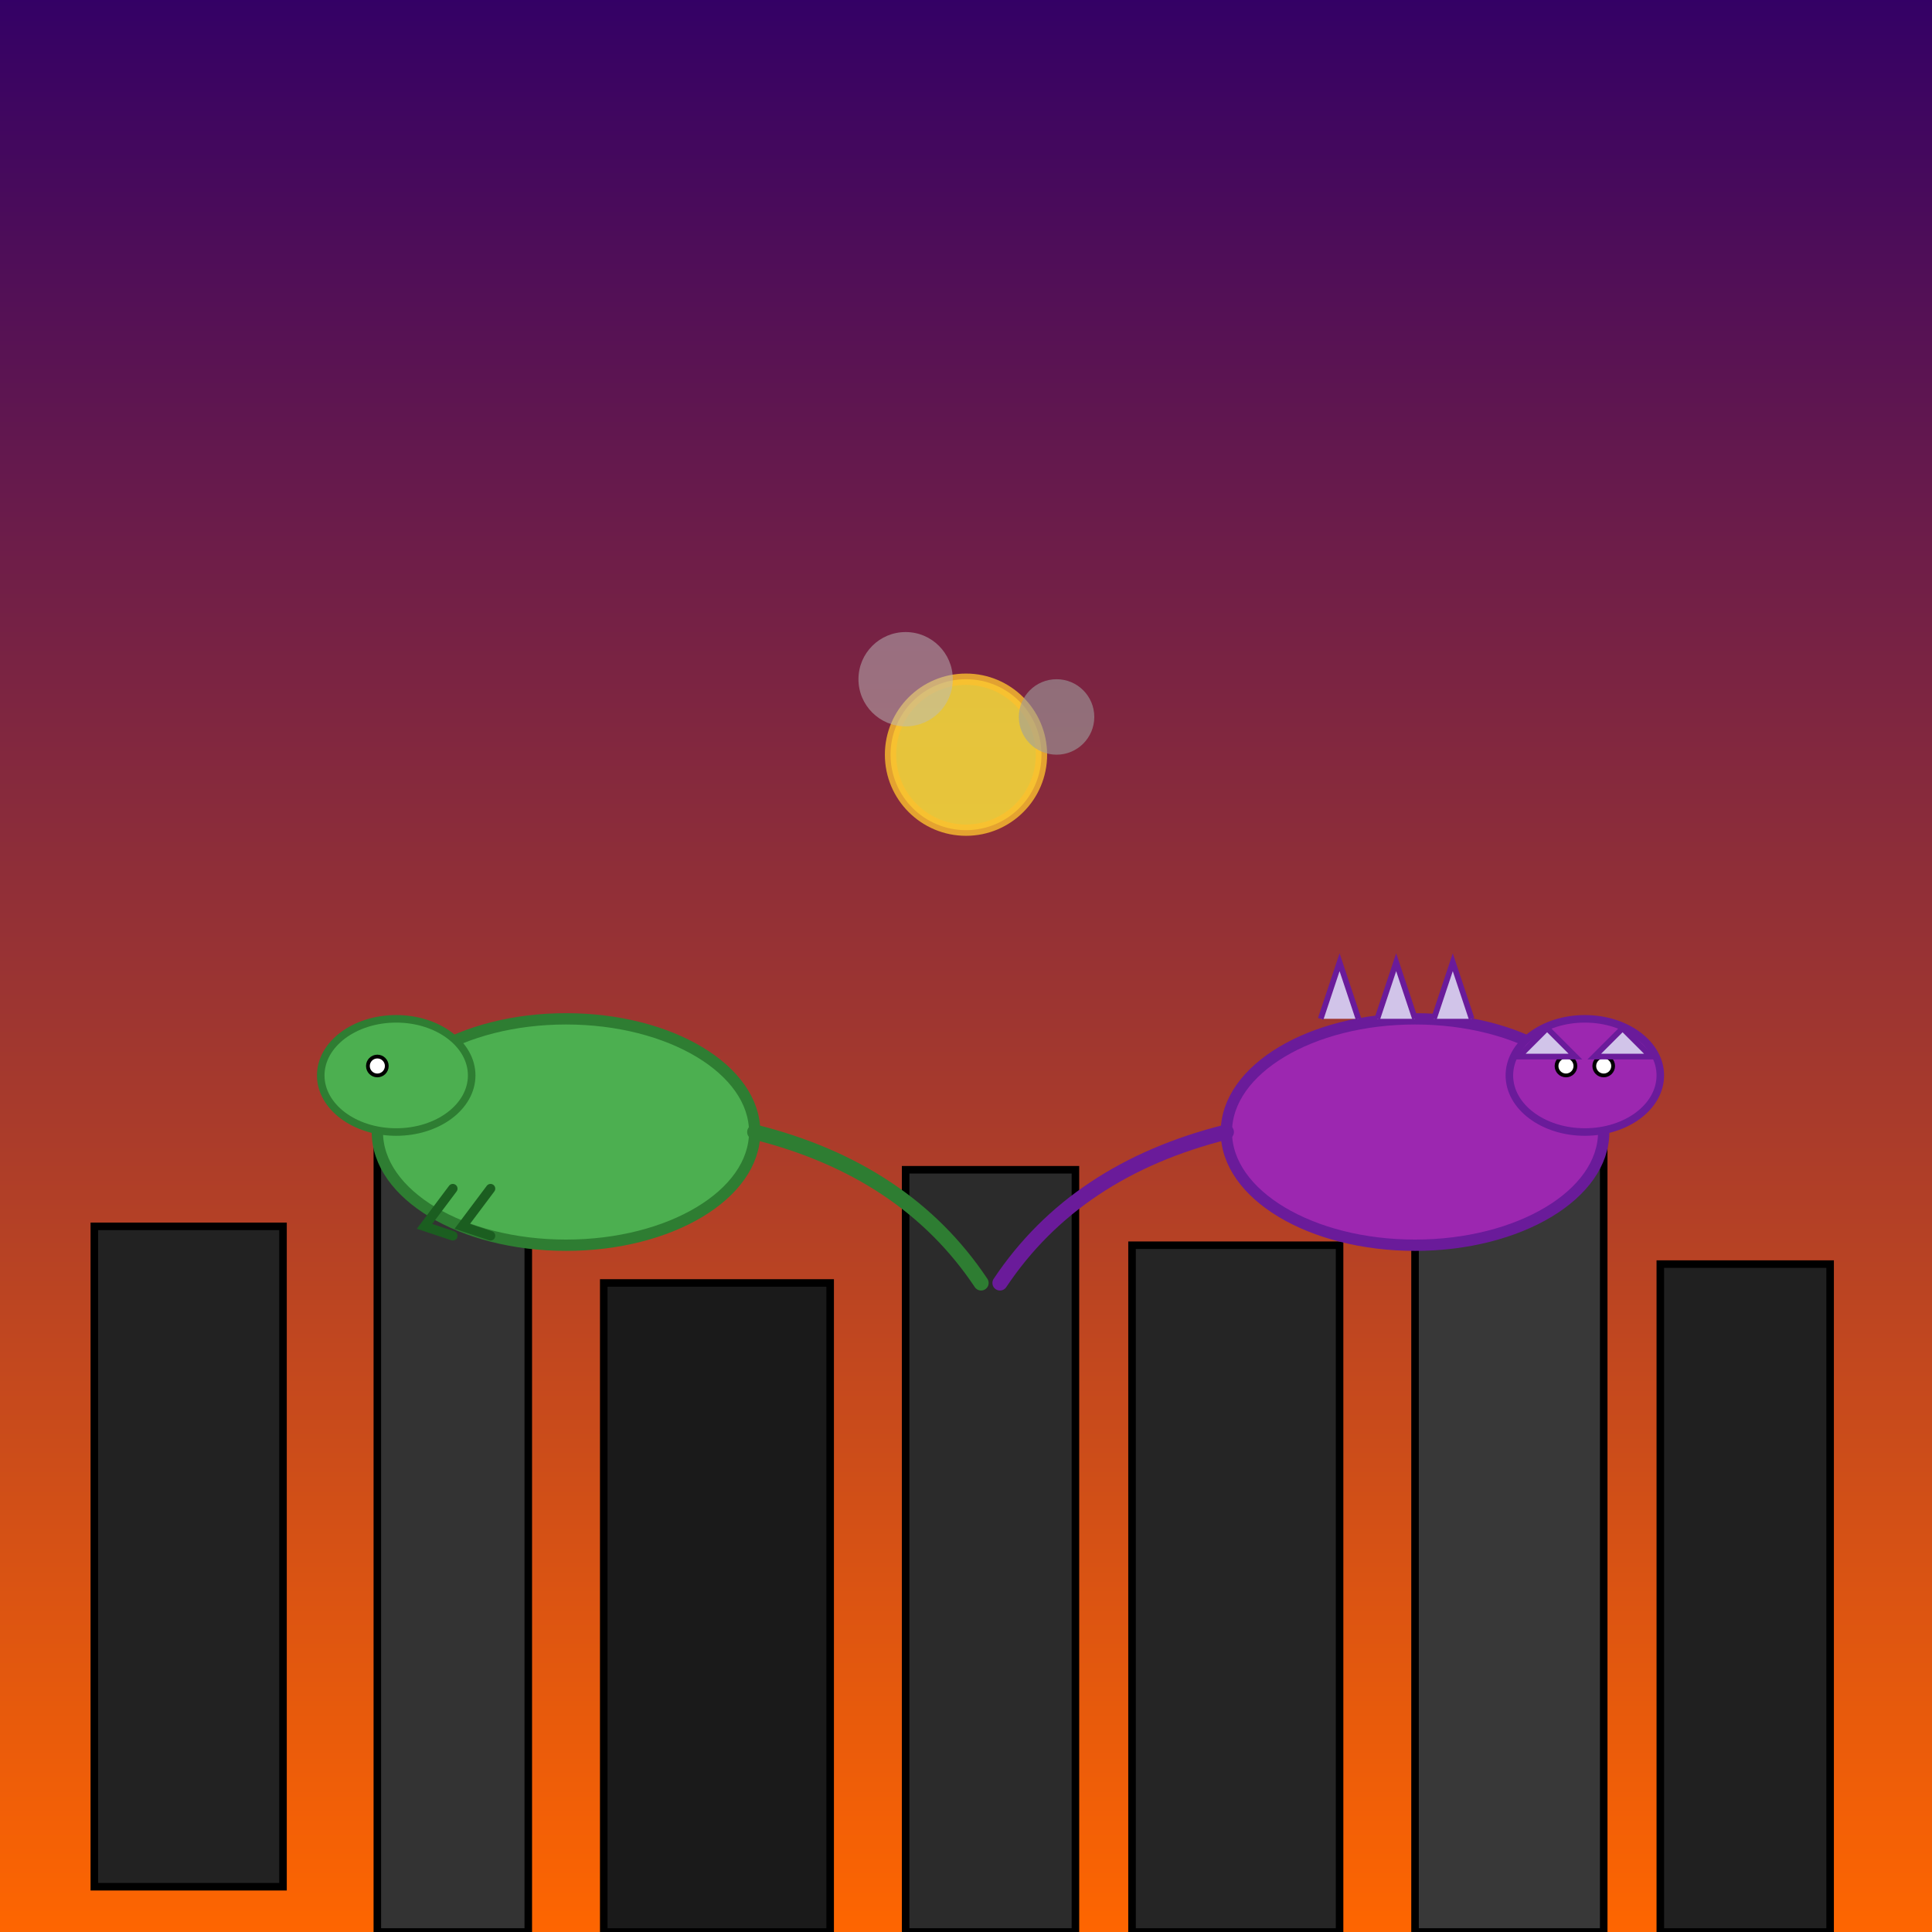 <!--

Generated by DrawGPT.
Free, open source, AI generated images in SVG, PNG, and HTML Canvas format.
https://drawgpt.ai

Created: 2025-05-11T07:58:13+00:00
-->
<svg xmlns="http://www.w3.org/2000/svg" xmlns:xlink="http://www.w3.org/1999/xlink"   viewBox="0 0 1024 1024">
  <rect x="0" y="0" width="1024" height="1024" fill="#808080" stroke="none"/>
  <title id="title1" class="title">Daikaiju Duel</title>
  <desc id="desc1" class="description">Colossal creatures clash amidst a neon cityscape—when monsters throw a party, even the buildings get in on the action!</desc>
  <defs id="defs1" class="defs">
    <linearGradient id="grad_bg1" class="gradient" x1="0" y1="0" x2="0" y2="1">
      <stop offset="0%" style="stop-color:#330066; stop-opacity:1" />
      <stop offset="100%" style="stop-color:#FF6600; stop-opacity:1" />
    </linearGradient>
  </defs>
  <!-- Background -->
  <rect id="bg_rect1" class="background" x="0" y="0" width="1024" height="1024" fill="url(#grad_bg1)" />
  
  <!-- Cityscape Buildings -->
  <g id="buildingsGroup1" class="buildings">
    <rect id="building1" class="building" x="50" y="650" width="100" height="350" fill="#222" stroke="#000" stroke-width="4"/>
    <rect id="building2" class="building" x="200" y="600" width="80" height="424" fill="#333" stroke="#000" stroke-width="4"/>
    <rect id="building3" class="building" x="320" y="680" width="120" height="344" fill="#1a1a1a" stroke="#000" stroke-width="4"/>
    <rect id="building4" class="building" x="480" y="620" width="90" height="404" fill="#2b2b2b" stroke="#000" stroke-width="4"/>
    <rect id="building5" class="building" x="600" y="660" width="110" height="364" fill="#252525" stroke="#000" stroke-width="4"/>
    <rect id="building6" class="building" x="750" y="590" width="100" height="434" fill="#383838" stroke="#000" stroke-width="4"/>
    <rect id="building7" class="building" x="880" y="670" width="90" height="354" fill="#202020" stroke="#000" stroke-width="4"/>
  </g>
  
  <!-- Left Monster (Godzilla-esque) -->
  <g id="monster1" class="monster">
    <!-- Body -->
    <ellipse id="monster1_body" class="body" cx="300" cy="600" rx="100" ry="60" fill="#4CAF50" stroke="#2E7D32" stroke-width="6"/>
    <!-- Head -->
    <ellipse id="monster1_head" class="head" cx="210" cy="570" rx="40" ry="30" fill="#4CAF50" stroke="#2E7D32" stroke-width="4"/>
    <!-- Eye -->
    <circle id="monster1_eye" class="eye" cx="200" cy="565" r="5" fill="#fff" stroke="#000" stroke-width="2"/>
    <!-- Tail -->
    <path id="monster1_tail" class="tail" d="M400,600 Q480,620 520,680" fill="none" stroke="#2E7D32" stroke-width="8" stroke-linecap="round"/>
    <!-- Claws -->
    <path id="monster1_claw1" class="claw" d="M240,630 l-15,20 l15,5" fill="none" stroke="#1B5E20" stroke-width="5" stroke-linecap="round"/>
    <path id="monster1_claw2" class="claw" d="M260,630 l-15,20 l15,5" fill="none" stroke="#1B5E20" stroke-width="5" stroke-linecap="round"/>
  </g>
  
  <!-- Right Monster (Alternate Daikaiju) -->
  <g id="monster2" class="monster">
    <!-- Body -->
    <ellipse id="monster2_body" class="body" cx="750" cy="600" rx="100" ry="60" fill="#9C27B0" stroke="#6A1B9A" stroke-width="6"/>
    <!-- Head -->
    <ellipse id="monster2_head" class="head" cx="840" cy="570" rx="40" ry="30" fill="#9C27B0" stroke="#6A1B9A" stroke-width="4"/>
    <!-- Eyes -->
    <circle id="monster2_eye1" class="eye" cx="850" cy="565" r="5" fill="#fff" stroke="#000" stroke-width="2"/>
    <circle id="monster2_eye2" class="eye" cx="830" cy="565" r="5" fill="#fff" stroke="#000" stroke-width="2"/>
    <!-- Horns -->
    <polygon id="monster2_horn1" class="horn" points="860,545 875,560 845,560" fill="#D1C4E9" stroke="#6A1B9A" stroke-width="3"/>
    <polygon id="monster2_horn2" class="horn" points="820,545 835,560 805,560" fill="#D1C4E9" stroke="#6A1B9A" stroke-width="3"/>
    <!-- Tail -->
    <path id="monster2_tail" class="tail" d="M650,600 Q570,620 530,680" fill="none" stroke="#6A1B9A" stroke-width="8" stroke-linecap="round"/>
    <!-- Spikes along back -->
    <path id="monster2_spike1" class="spike" d="M700,540 l10,-30 l10,30" fill="#D1C4E9" stroke="#6A1B9A" stroke-width="3"/>
    <path id="monster2_spike2" class="spike" d="M730,540 l10,-30 l10,30" fill="#D1C4E9" stroke="#6A1B9A" stroke-width="3"/>
    <path id="monster2_spike3" class="spike" d="M760,540 l10,-30 l10,30" fill="#D1C4E9" stroke="#6A1B9A" stroke-width="3"/>
  </g>
  
  <!-- Additional Effects (Explosion and Smoke) -->
  <g id="effectsGroup1" class="effects">
    <!-- Explosion -->
    <circle id="explosion1" class="explosion" cx="512" cy="400" r="40" fill="#FFEB3B" stroke="#FBC02D" stroke-width="6" opacity="0.8" />
    <!-- Smoke puffs -->
    <circle id="smoke1" class="smoke" cx="560" cy="380" r="20" fill="#9E9E9E" opacity="0.6" />
    <circle id="smoke2" class="smoke" cx="480" cy="360" r="25" fill="#BDBDBD" opacity="0.5" />
  </g>
</svg>